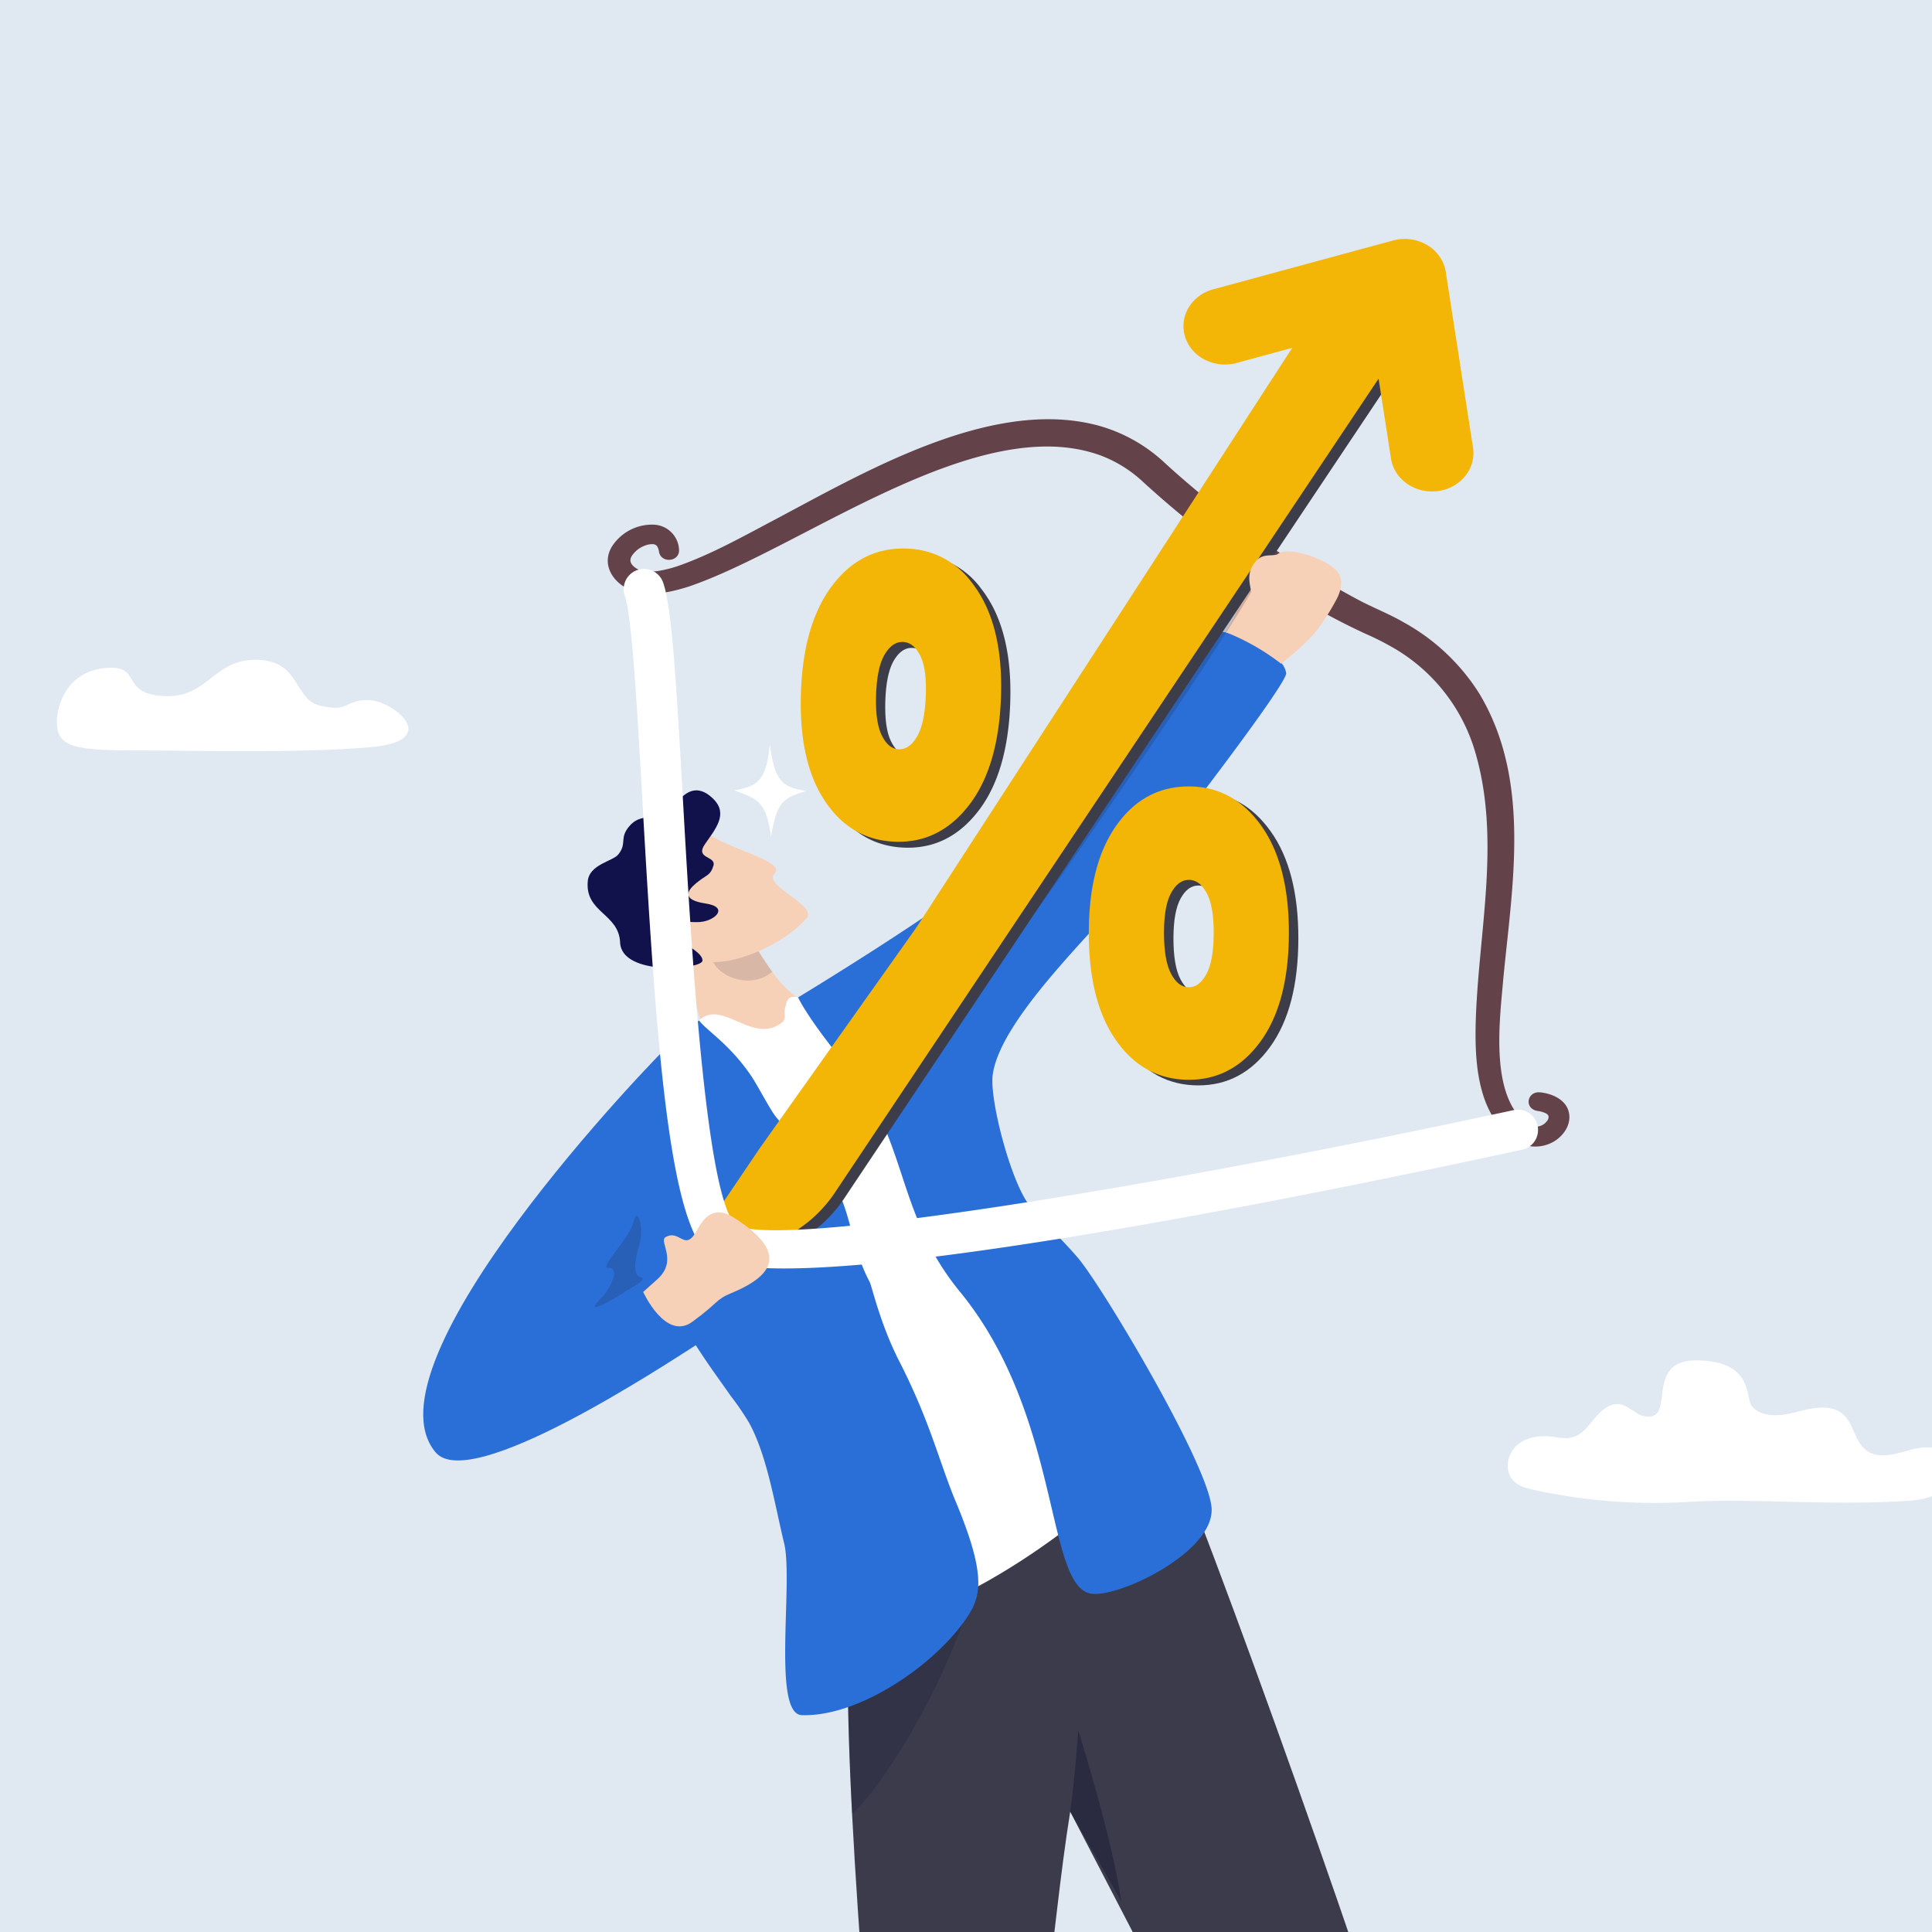 <svg xmlns="http://www.w3.org/2000/svg" xmlns:xlink="http://www.w3.org/1999/xlink" width="475" height="475" viewBox="0 0 475 475">
  <rect x="0" y="0" width="475" height="475" fill="#808080" stroke="none"/>
  <defs>
    <clipPath id="clip-path">
      <rect id="長方形_3992" data-name="長方形 3992" width="475" height="475" transform="translate(4229 -13730)" fill="#fff"/>
    </clipPath>
    <clipPath id="clip-path-2">
      <rect id="長方形_3991" data-name="長方形 3991" width="789" height="488" transform="translate(0.42 -0.387)" fill="#f6d0b7"/>
    </clipPath>
  </defs>
  <g id="マスクグループ_4120" data-name="マスクグループ 4120" transform="translate(-4229 13730)" clip-path="url(#clip-path)">
    <g id="グループ_5162" data-name="グループ 5162" transform="translate(4067.566 -13754.831)">
      <g id="グループ_5161" data-name="グループ 5161" transform="translate(25.014 22.218)" clip-path="url(#clip-path-2)">
        <rect id="長方形_3989" data-name="長方形 3989" width="789" height="488" transform="translate(0.42 -0.387)" fill="#e0e9f2"/>
        <g id="グループ_5154" data-name="グループ 5154" transform="translate(267.689 346.784)">
          <path id="パス_6315" data-name="パス 6315" d="M1838.226,2615.562c-.052-7.574-2.755-26.519-2.755-26.519l-21.558,1.333,4.337,28.42,15.207,7.714Z" transform="translate(-1604.071 -2304.875)" fill="#efaea6"/>
          <path id="パス_6316" data-name="パス 6316" d="M1844.365,2683.933c2.226-.629,1.416,1.421,2.461,4.534,2.392,7.124,30.809,5.708,35.135,6.116,2.234.211,6.5,10.641-4.5,11.224-9.516.5-39.993,2.223-50.41,2.713a4.8,4.8,0,0,1-4.826-3.087c-2.337-6.88-2.541-17.751.348-18.147C1826.877,2685.735,1835.089,2686.552,1844.365,2683.933Z" transform="translate(-1608.879 -2376.56)" fill="#1f1f39"/>
          <g id="グループ_5153" data-name="グループ 5153" transform="translate(0 263.182)">
            <path id="パス_6317" data-name="パス 6317" d="M1083.082,2536.384c6.192-4.945,20.012-19.131,20.012-19.131l-15.068-14.346-20.548,21.48,3.517,15.729Z" transform="translate(-1053.92 -2502.906)" fill="#efaea6"/>
            <path id="パス_6318" data-name="パス 6318" d="M1048.672,2593.5c1.959,1.163-.251,1.92-2.131,4.675-4.306,6.306,15.277,25.438,17.745,28.754,1.274,1.712-4.531,11.485-12.143,4.1-6.582-6.387-27.748-26.776-34.9-33.808a4.2,4.2,0,0,1-.591-5.406c4.14-6.108,12.943-13.3,15.14-11.516C1035.856,2582.334,1040.508,2588.657,1048.672,2593.5Z" transform="translate(-1015.924 -2561.237)" fill="#1f1f39"/>
          </g>
          <path id="パス_6319" data-name="パス 6319" d="M1224.754,1422.694c14.132,31.095,60.363,162.315,63.82,178.746s19.6,110.847,19.129,116.41c-20.845,5.258-29.5,5.067-29.5,5.067-3.286-13.671-14.841-85.956-26.633-108.868s-46.716-90.118-46.716-90.118c-4.93,30.72-6.141,66.85-17.086,99.463-17.526,42.548-70.225,87.223-70.225,87.223-15.973-8.153-26.223-15.917-23.831-16.736,11.237-15.824,61.263-62.778,62.591-80.847s-9.458-106.3-5.118-150.331c.449-4.554,67.724-17.128,67.724-17.128Z" transform="translate(-1073.004 -1422.694)" fill="#3b3b4c"/>
          <path id="パス_6320" data-name="パス 6320" d="M1529.883,1798.163c-7.229-12.73-12.555-22.013-12.555-22.013,1.286-9.225,1.974-20,1.974-20S1527.659,1782.631,1529.883,1798.163Z" transform="translate(-1385.476 -1674.91)" fill="#1f1f39" opacity="0.57"/>
          <path id="パス_6321" data-name="パス 6321" d="M1310.376,1655.852c7.944-6.872,25.026-34.709,31.087-59.377l-31.677,4.736C1308.864,1616.727,1309.36,1636.206,1310.376,1655.852Z" transform="translate(-1232.152 -1554.135)" fill="#1f1f39" opacity="0.28"/>
        </g>
        <path id="パス_6322" data-name="パス 6322" d="M1162.159,955.384l16.852-4.566s16.28-4.631,11.834-6.4c-5.945-2.364-7.97-6.8-10.936-8.86a26.949,26.949,0,0,1-5.614-5.988,81.841,81.841,0,0,1-5.514-8.723l-.4-1.229-3.369-2.476-9.857-7.246s-5.947,10.212-3.079,16.826C1154.686,932.75,1157.948,949.394,1162.159,955.384Z" transform="translate(-848.006 -688.046)" fill="#f6d0b7"/>
        <path id="パス_6323" data-name="パス 6323" d="M1197.619,952.06a81.892,81.892,0,0,1-5.514-8.723l-.4-1.229-3.369-2.476-2.094.182s-2.841,6.356-3.271,8.622C1182.357,951.687,1191.188,957.385,1197.619,952.06Z" transform="translate(-871.33 -710.541)" fill="#1f1f39" opacity="0.14"/>
        <path id="パス_6324" data-name="パス 6324" d="M1135.823,1021.773c5.2-5.046,12.118,4.472,18.71,1.492,3.48-1.573,1.86-2.554,2.492-4.878.388-1.431.647-2.938,3.131-2.28,50.523,13.387,70.672,113.146,78.051,116.332,6.036,2.606-29.388,29.468-48.342,34.688-25.995,7.159-29.48-21.147-31.7-25.993s-34.669-93.144-34.669-93.144A128.589,128.589,0,0,0,1135.823,1021.773Z" transform="translate(-827.52 -768.263)" fill="#fff"/>
        <path id="パス_6325" data-name="パス 6325" d="M1382.91,657.512c.365,2.441-26.755,37.915-39.917,54.378-7.643,9.559-30.474,30.887-32.246,44.452-.816,6.241,4.7,27.076,9.237,32.263,3.653,4.167,9.576,10.045,12.054,13.1,6.37,7.859,31.973,50.859,32.535,61.206.59,10.884-23.392,22.251-29.828,20.907-11.044-2.3-7.129-43.8-32.061-74.206-9.95-12.134-12.485-23.959-16.393-34.854-.6-1.683-1.236-3.348-1.922-5-.219-.537-.45-1.072-.686-1.606q-.446-1.013-.924-2.011-.786-1.63-1.678-3.233a50.385,50.385,0,0,0-5.382-7.823c-10.3-12.3-12.8-17.816-12.8-17.816,32.364-19.753,54.13-35.337,60.091-42.249,1.932-2.244,8.614-7.807,14.207-14.69,5.546-6.829,10.585-11.757,16.057-18.441,1.856-2.268,3.6-4.394,5.162-6.287,1.6-1.922,3-3.6,4.139-4.946,1.338-1.572,2.311-2.674,2.791-3.146.316-.307,1.287-.282,2.626.005.133.025.277.059.421.093,4.007.967,10.72,4,13.4,7.5A5.334,5.334,0,0,1,1382.91,657.512Z" transform="translate(-930.267 -489.428)" fill="#2a6fd7"/>
        <path id="パス_6326" data-name="パス 6326" d="M1138.161,1210.637c13.673.478,31.926-11.687,40.106-23.274,3.861-5.469,5.69-10.217-2.269-29.276-4.04-9.674-6.231-19.544-13.906-34.549-4.671-9.133-6.676-18.364-7.259-19.463-4.9-9.225-4.128-17.157-9.827-26.106-2.59-4.069-11.343-11.585-13.784-15.241-1.566-2.346-4.134-7.268-5.571-9.371-5.329-7.777-10.779-10.94-12.723-13.5a47.822,47.822,0,0,0-20.144,28.956,22.518,22.518,0,0,0,.122,8.524,63.27,63.27,0,0,0,2.252,8.88,111.739,111.739,0,0,0,8.988,20.216c2.216,3.848,4.036,6.921,5.611,9.5,3.22,5.26,5.427,8.433,7.879,11.892.977,1.377,1.99,2.8,3.124,4.417l0,0a66.231,66.231,0,0,1,4.4,6.429c4.448,8.019,6.3,19.883,8.684,29.771C1136.109,1177.818,1130.833,1210.381,1138.161,1210.637Z" transform="translate(-804.624 -786.343)" fill="#2a6fd7"/>
        <g id="グループ_5155" data-name="グループ 5155" transform="translate(280.885 196.937)">
          <path id="パス_6327" data-name="パス 6327" d="M1129.577,852.287c5.122,3.674,18.917,6.6,15.98,9.6s10.829,7.754,7.825,11.05c-7.276,7.984-21.205,12.444-26.186,10.047s-15.634-12.439-15.634-12.439Z" transform="translate(-1099.609 -841.413)" fill="#f6d0b7"/>
          <path id="パス_6328" data-name="パス 6328" d="M1092.875,830.4c2.686-2.183,3.379-1.734,4.161-4.2s-4.628-1.65-2.082-5.325,5.751-7.359,2.166-11.014c-5.188-5.29-8.871.147-11.036,3.6-1.394,2.222-6.175-1-9.617,2.886-2.7,3.046-.542,4.254-2.822,7.071-1.377,1.7-7.137,2.419-7.5,6.591-.676,7.739,7.636,7.863,7.958,15.051.377,8.384,20.307,6.632,20.256,4.423-.06-2.578-6.89-4.655-6.664-7.019.342-3.565,2.523-2.194,6.029-2.449,3.745-.272,7.257-3.663,1.4-4.547S1090.444,832.381,1092.875,830.4Z" transform="translate(-1066.105 -807.657)" fill="#11114b"/>
        </g>
        <g id="グループ_5157" data-name="グループ 5157" transform="translate(285.848 105.682)">
          <g id="グループ_5156" data-name="グループ 5156">
            <path id="パス_6329" data-name="パス 6329" d="M1314.193,598.6c2.836.267,6.29,1.725,7.038,4.765.777,2.988-1.19,5.974-3.867,7.454a9.057,9.057,0,0,1-8.627.037c-4.142-2.365-6.81-6.609-8.266-10.759-2.015-5.853-2.225-12.127-2.119-18.11.571-22.815,6.552-45.98-.479-68.261a43.833,43.833,0,0,0-20.942-25.076c-1.677-.941-3.416-1.8-5.2-2.589a153.875,153.875,0,0,1-16.705-8.88,237.332,237.332,0,0,1-38.36-28.585,31.771,31.771,0,0,0-10.391-6.532c-30.323-11.2-73.462,22.715-101.437,32.206-4.437,1.388-9.8,2.665-14.4.771-4.453-1.9-7.057-6.442-4.376-10.732a11.721,11.721,0,0,1,10.428-5.266,6.463,6.463,0,0,1,6.009,6.115c.209,3-4.358,3.5-4.928.562a3.9,3.9,0,0,0-.246-.961,1.822,1.822,0,0,0-.344-.559,1.365,1.365,0,0,0-.981-.374,4.767,4.767,0,0,0-1.877.352,6.527,6.527,0,0,0-3.261,2.587c-.751,1.268-.071,2.226,1.107,3,1.591,1.005,3.489.9,5.375.658a30.858,30.858,0,0,0,5.444-1.419c7.516-2.691,14.711-6.663,21.777-10.414,22.484-11.836,54.534-31.2,81.213-23.865a38.974,38.974,0,0,1,14.852,7.968c.563.464,1.273,1.139,1.808,1.629a235.7,235.7,0,0,0,47.022,33.169c3.693,1.969,7.562,3.442,11.171,5.536a51.059,51.059,0,0,1,18.615,17.521c12.826,21.353,8.123,47.032,5.9,70.179-.851,10.081-3.5,29.307,6.263,35.852a3.422,3.422,0,0,0,4.571-1.052,1.331,1.331,0,0,0,.242-1.216,1.377,1.377,0,0,0-.622-.55,6.449,6.449,0,0,0-2.113-.6c-3.267-.6-2.509-4.859.7-4.556Z" transform="translate(-1084.979 -433.108)" fill="#634249"/>
          </g>
        </g>
        <path id="パス_6330" data-name="パス 6330" d="M1686.084,584.222a56.617,56.617,0,0,0,3.811-6.281c.976-2.071,1.333-3.983.46-5.753-1.7-3.446-11.52-6.676-14.539-5.368a4.558,4.558,0,0,0-2.314,3.041c-.513,1.564-.659,3.017-1.513,2.7-1.714-.643-3.679-4.656-8.882-5.535-3.093-.522,4.644,6.484,2.856,11.831-1.691,5.06-1.875,4.316-3.532,7.508a55.217,55.217,0,0,1,13.656,7.775C1678.188,592.3,1683.195,588.683,1686.084,584.222Z" transform="translate(-1224.687 -428.336)" fill="#f6d0b7"/>
        <path id="パス_6331" data-name="パス 6331" d="M1332.337,587.063c-1.113,6.037-51.021,77.929-56.426,84.825s-64.083,83.457-64.083,83.457l-9.211-6.053Z" transform="translate(-885.835 -443.871)" fill="#1f1f39" opacity="0.2"/>
        <path id="パス_6332" data-name="パス 6332" d="M1220.629,773.143c-6.726-.89-7.683-3.426-8.92-11.284-.882,7.454-2,10.279-8.84,11.12,5.963,2.133,8.058,2.907,9.11,11.525C1213.461,775.78,1214.773,775.01,1220.629,773.143Z" transform="translate(-886.02 -576.08)" fill="#fff"/>
        <rect id="長方形_3990" data-name="長方形 3990" width="789" height="488" transform="translate(0.42 -0.387)" fill="none"/>
        <g id="グループ_5159" data-name="グループ 5159" transform="translate(308.08 61.358)">
          <g id="グループ_5158" data-name="グループ 5158" transform="translate(0 13.131)">
            <path id="パス_6333" data-name="パス 6333" d="M1357.429,312.045q-.365-.118-.736-.225a13.383,13.383,0,0,0-10.6,1.346q-.905.571-1.774,1.219a30.867,30.867,0,0,0-4.692,4.356c-1.983,2.251-3.882,4.758,2.038,4.57L1194.52,539.61c-5.037,5.25.957,6.95,4.3,7.219a16.846,16.846,0,0,0,10.4-2.414q3.489-2.2,6.646-4.658a32.84,32.84,0,0,0,6.32-6.885l144.138-215.791A25.055,25.055,0,0,0,1357.429,312.045Z" transform="translate(-1186.518 -309.765)" fill="#3d3d49"/>
            <path id="パス_6334" data-name="パス 6334" d="M1592.754,845.361q-.023,17.061-6.911,26.6t-17.734,9.509q-11-.028-17.784-9.6t-6.762-26.634q.023-16.832,6.834-26.371t17.81-9.509q10.846.028,17.708,9.6T1592.754,845.361Zm-30.706-.078q-.009,6.825,1.743,10.128t4.349,3.31q2.6.006,4.358-3.287t1.771-10.119q.009-6.6-1.744-9.786t-4.349-3.2q-2.6-.007-4.358,3.174T1562.048,845.283Z" transform="translate(-1445.204 -686.493)" fill="#3d3d49"/>
            <path id="パス_6335" data-name="パス 6335" d="M1320.145,584.931a30.163,30.163,0,0,0-2.75-5.193q-.617-.928-1.275-1.773a20.434,20.434,0,0,0-16.072-8.377q-10.993-.372-18.147,8.946t-7.791,26.143q-.646,17.051,5.787,26.83t17.423,10.151q10.84.369,18.07-8.948t7.877-26.366Q1323.747,593.626,1320.145,584.931Zm-17.49,30.843q-1.882,3.237-4.476,3.149t-4.226-3.445q-1.632-3.351-1.372-10.175.249-6.592,2.126-9.718t4.471-3.035q2.595.088,4.231,3.331t1.385,9.836Q1304.535,612.537,1302.655,615.774Z" transform="translate(-1246.563 -505.132)" fill="#3d3d49"/>
            <path id="パス_6336" data-name="パス 6336" d="M1338.2,305.849c-.242-.078-.488-.154-.735-.226a13.389,13.389,0,0,0-10.6,1.347q-.907.57-1.775,1.22a30.813,30.813,0,0,0-4.691,4.355,66.853,66.853,0,0,0-5.7,7.527l-91.536,141.166-38.5,54.256L1174.1,531.115l-4.575,6.767c2.7,2.294,6.724,2.482,10.066,2.75a16.133,16.133,0,0,0,8.014-1.235,23.987,23.987,0,0,0,2.386-1.179q3.489-2.2,6.646-4.657a32.847,32.847,0,0,0,6.32-6.886l144.137-215.791A25.039,25.039,0,0,0,1338.2,305.849Z" transform="translate(-1169.523 -305.079)" fill="#f3b506"/>
            <path id="パス_6337" data-name="パス 6337" d="M1577.065,813.275q-6.863-9.574-17.708-9.6-11-.029-17.809,9.51t-6.835,26.372q-.024,17.063,6.763,26.633,5.11,7.213,12.618,9.005a22.381,22.381,0,0,0,5.167.6q10.844.026,17.732-9.509a29.1,29.1,0,0,0,1.682-2.621q5.209-9.145,5.229-23.979Q1583.927,822.849,1577.065,813.275ZM1553.2,839.6q.01-6.6,1.771-9.777t4.357-3.173q2.6,0,4.349,3.2t1.743,9.786q-.007,6.823-1.77,10.118t-4.358,3.287q-2.6-.007-4.349-3.31T1553.2,839.6Z" transform="translate(-1438.68 -682.197)" fill="#f3b506"/>
            <path id="パス_6338" data-name="パス 6338" d="M1311.492,578.956a30.177,30.177,0,0,0-2.75-5.194q-.618-.928-1.275-1.773a20.433,20.433,0,0,0-16.072-8.377q-10.993-.372-18.148,8.946t-7.791,26.143q-.645,17.052,5.787,26.83t17.423,10.151q10.839.369,18.07-8.949t7.878-26.366Q1315.094,587.651,1311.492,578.956ZM1294,609.8q-1.882,3.237-4.476,3.149T1285.3,609.5q-1.631-3.351-1.372-10.175.249-6.593,2.126-9.718t4.471-3.035q2.595.088,4.231,3.331t1.385,9.836Q1295.881,606.562,1294,609.8Z" transform="translate(-1240.185 -500.613)" fill="#f3b506"/>
          </g>
          <path id="パス_6339" data-name="パス 6339" d="M1684.316,313.262c-4.985,0-9.341-3.393-10.071-8.1l-5.029-32.423-32.932,8.938c-5.4,1.466-11.059-1.4-12.641-6.4s1.513-10.247,6.913-11.712l44.209-12a10.881,10.881,0,0,1,8.375,1.12,9.409,9.409,0,0,1,4.573,6.6l6.7,43.2c.8,5.16-3.066,9.944-8.635,10.686A11.086,11.086,0,0,1,1684.316,313.262Z" transform="translate(-1503.921 -251.183)" fill="#f3b506"/>
        </g>
        <path id="パス_6340" data-name="パス 6340" d="M974.227,1058.708c-5.909,5.477-77.244,79.707-58.743,101.525,8.526,10.056,55.727-21.105,64.819-26.9,2.629-1.676-13.964-15.39-15.186-14.205-20.332,19.721,6.225,4.637,5.6-2.818C969.468,1101.519,976.779,1056.343,974.227,1058.708Z" transform="translate(-671.956 -800.537)" fill="#2a6fd7"/>
        <path id="パス_6343" data-name="パス 6343" d="M1153.279,771.631c-9.426,0-16.048-1.011-18.647-3.38-9.691-8.833-12.817-51.56-16.176-110.958-1.28-22.644-2.6-46.059-4.35-51.008a4.982,4.982,0,0,1,9.4-3.315c2.115,5.994,3.188,23.441,4.9,53.761,1.924,34.033,5.506,97.38,12.94,104.156,9.68,6.116,104.9-9.5,191.3-28.192a4.982,4.982,0,0,1,2.107,9.738C1289.552,752.21,1194.569,771.631,1153.279,771.631Z" transform="translate(-824.061 -457.157)" fill="#fff"/>
        <path id="パス_6344" data-name="パス 6344" d="M1079.889,1256.141c1.923-1.311,6.245-3.385,4.365-3.871s-1.7-3.444-.4-7.875-.406-9.783-1.407-5.684-8.58,11.424-6.247,11.26c3.493-.246-.08,5.8-1.266,6.985C1068.909,1262.958,1078.622,1257.005,1079.889,1256.141Z" transform="translate(-790.289 -935.644)" fill="#1f1f39" opacity="0.2"/>
        <path id="パス_6345" data-name="パス 6345" d="M1121.534,1249.939c5.2-4.664.232-9.34,2.047-10.377,3.552-2.028,4.694,3.845,7.688-1.638,1.45-2.655,3.907-6.5,9.161-3.129,12.3,7.891,10.972,13.714-.647,18.511-4.01,1.656-3.068,2.293-9.635,7.08s-12.078-7.343-12.078-7.343Z" transform="translate(-823.518 -932.792)" fill="#f6d0b7"/>
        <path id="パス_6346" data-name="パス 6346" d="M1686.25,581.5c-1.189-6.054-2.458-8.445-.473-11.5,2.21-3.4,4.9-1.356,6.863-2.866,1.609-1.238,4.294,5.15,3.966,5.453S1686.25,581.5,1686.25,581.5Z" transform="translate(-1241.177 -428.678)" fill="#f6d0b7"/>
        <path id="パス_6347" data-name="パス 6347" d="M1970.712,1417.682a139.361,139.361,0,0,1-37.762-2.938c-1.935-.408-3.987-.953-5.3-2.46-1.983-2.282-1.381-6.12.765-8.245s5.376-2.759,8.354-2.459c1.907.192,3.862.717,5.7.177,2.3-.674,3.828-2.813,5.373-4.677s3.635-3.7,6.012-3.41c1.781.221,3.183,1.588,4.767,2.445s3.886.951,4.8-.623c1.95-3.368-.767-12.612,9.251-12.6,14.459.018,12.084,9.316,13.822,11.292,2.635,2.995,7.333,2.342,11.156,1.334s8.376-1.963,11.321.716c2.553,2.323,2.811,6.577,5.527,8.7,2.891,2.26,7,1.061,10.512.052s8.03-1.376,10.061,1.706c1.7,2.584.425,6.332-2,8.221s-5.63,2.348-8.68,2.532C2004.581,1418.644,1986.6,1416.722,1970.712,1417.682Z" transform="translate(-1419.323 -1045.806)" fill="#fff"/>
        <path id="パス_6348" data-name="パス 6348" d="M646.439,685.765c6.07.008,18.528,10,.7,11.574s-44.525.807-55.328.828c-17.635.033-22.008-.641-21.858-7.317.087-3.863,2.4-11.937,11.7-12.938,9.672-1.042,3.347,6.576,15.151,6.893,10.054.27,11.8-8.8,21.626-8.939,11.623-.165,9.476,9.65,16.2,11.257C642.024,688.887,640.371,685.757,646.439,685.765Z" transform="translate(-419.535 -511.036)" fill="#fff"/>
      </g>
    </g>
  </g>
</svg>
